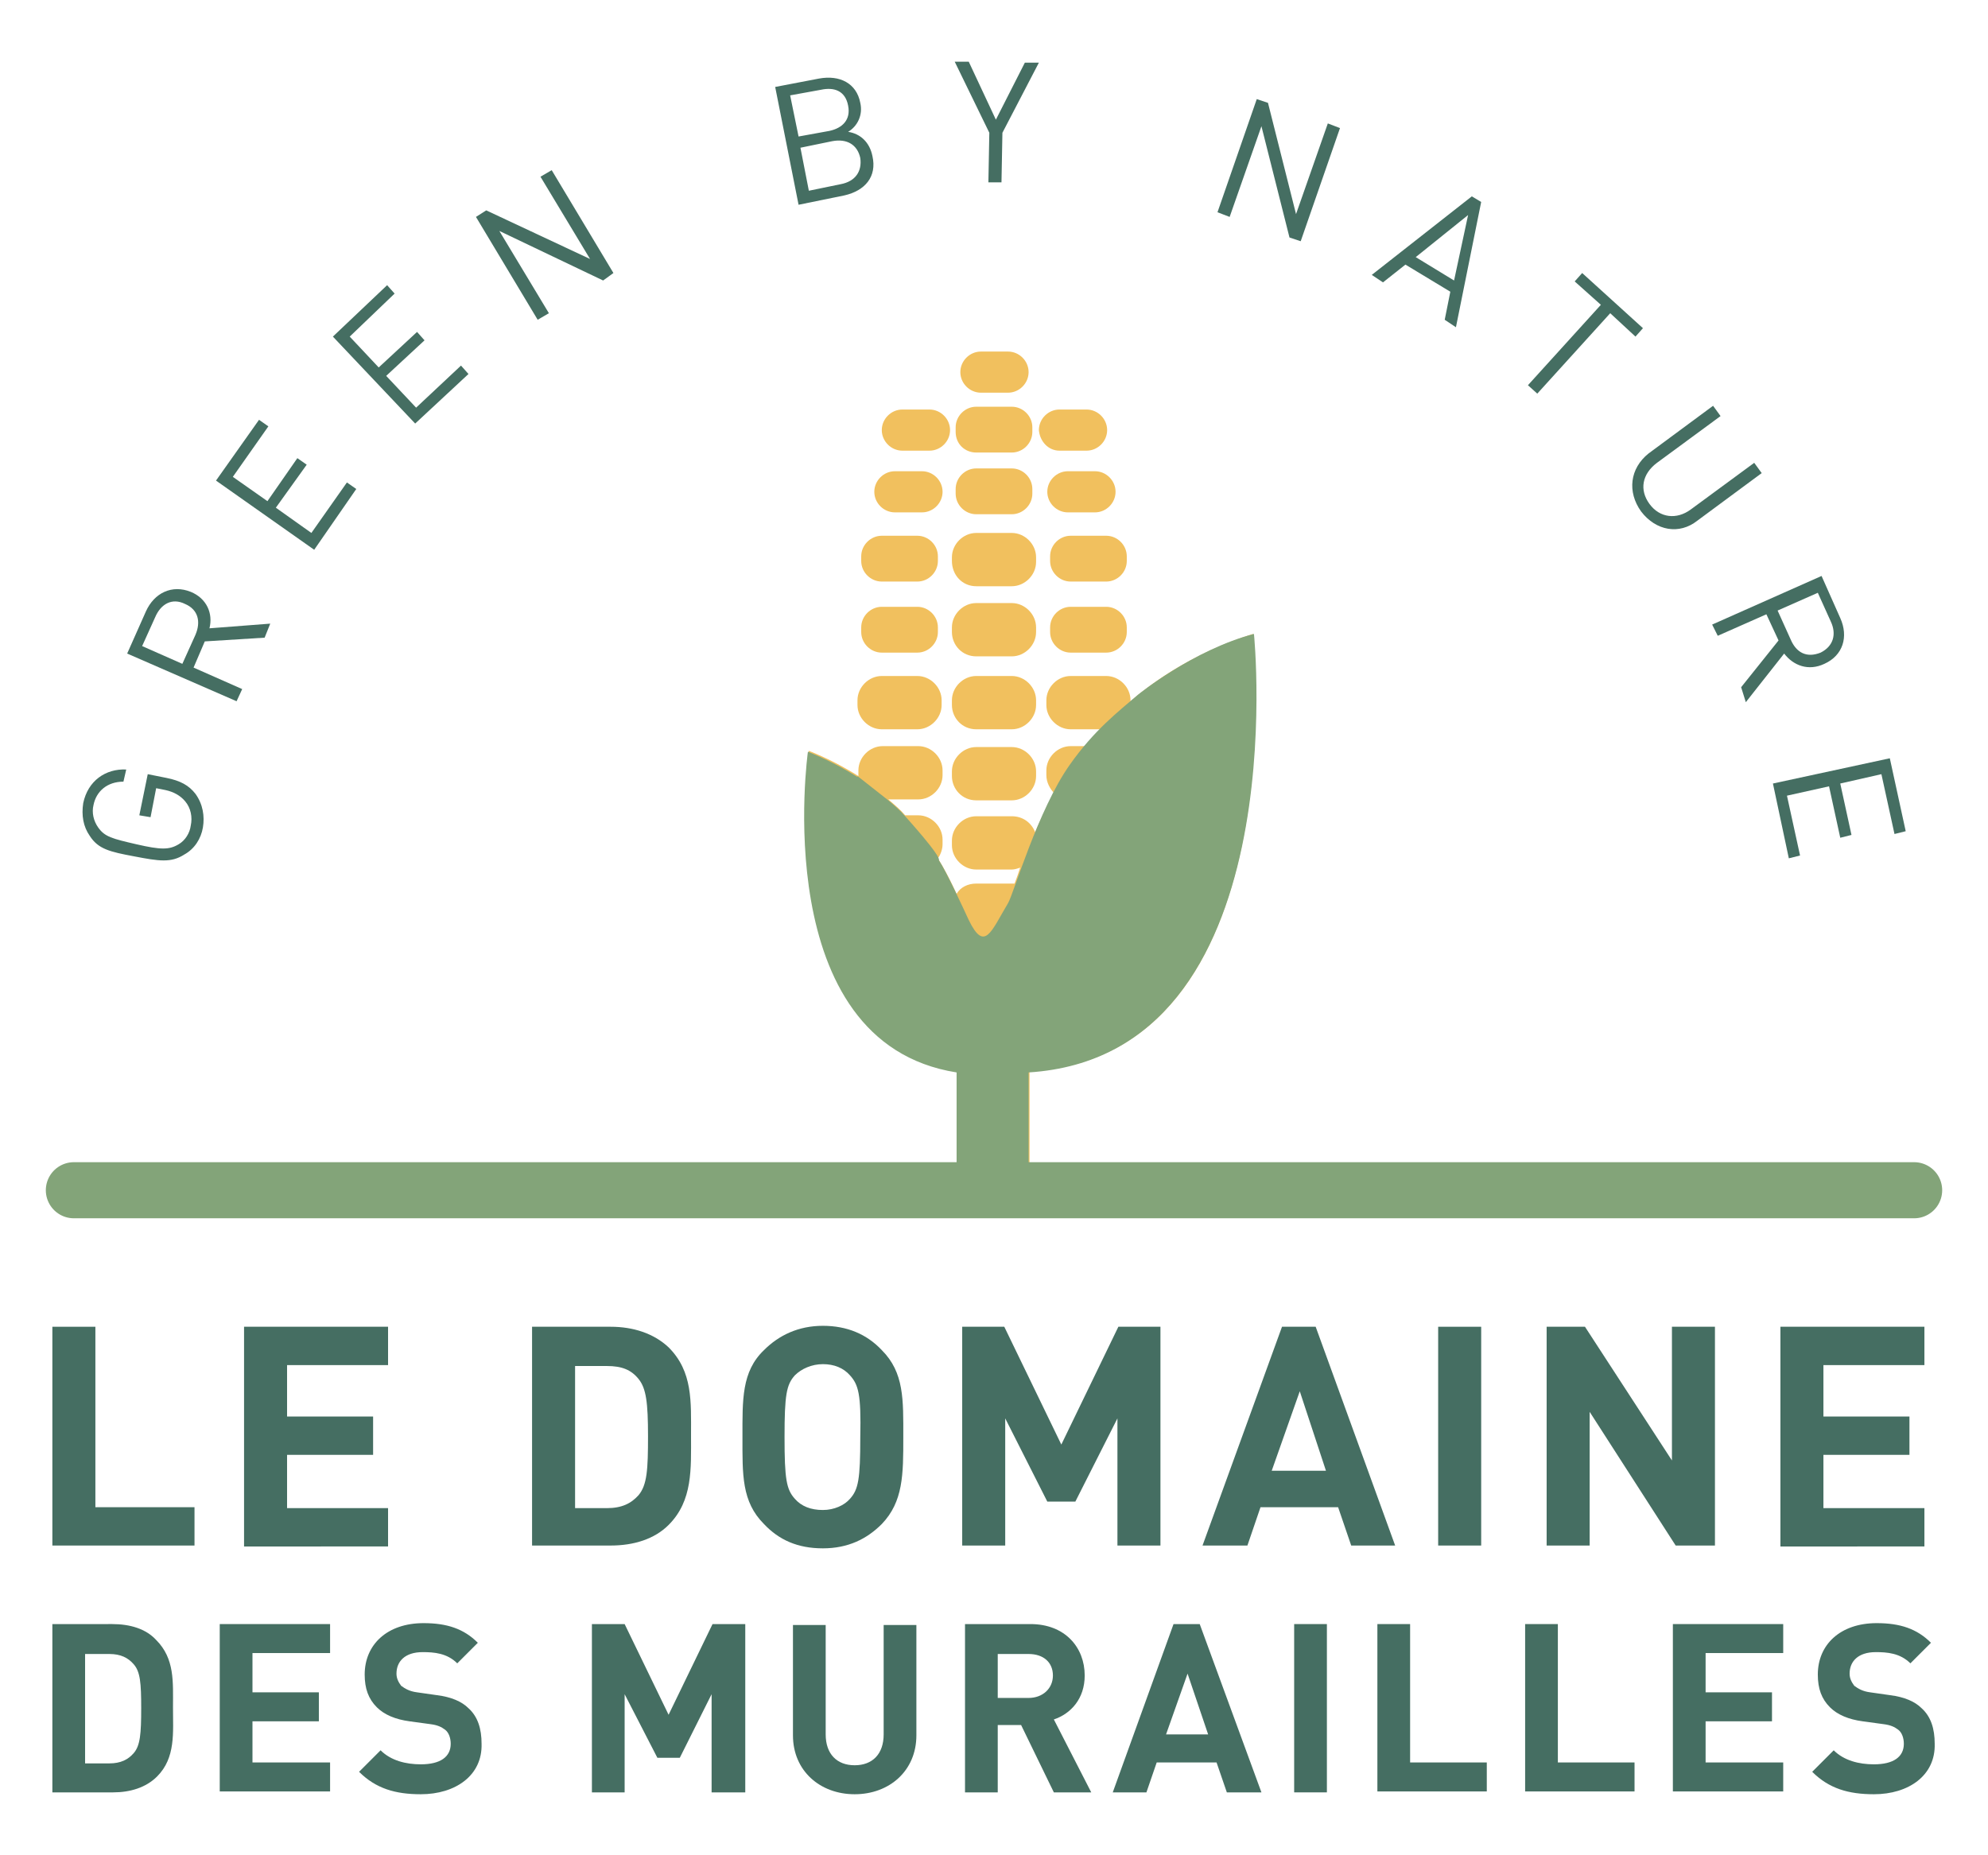 <?xml version="1.0" encoding="utf-8"?>
<!-- Generator: Adobe Illustrator 26.2.1, SVG Export Plug-In . SVG Version: 6.00 Build 0)  -->
<svg version="1.1" id="Calque_1" xmlns="http://www.w3.org/2000/svg" xmlns:xlink="http://www.w3.org/1999/xlink" x="0px" y="0px"
	 viewBox="0 0 212.6 198.4" style="enable-background:new 0 0 212.6 198.4;" xml:space="preserve">
<style type="text/css">
	.st0{fill:#F1C05E;}
	.st1{fill:#83A479;}
	.st2{fill:#456E62;}
	.st3{fill:none;stroke:#83A479;stroke-width:6;stroke-linecap:round;stroke-miterlimit:10;}
</style>
<g>
	<path class="st0" d="M104.9,42h2.9c1.2,0,2.2-1,2.2-2.2c0-1.2-1-2.2-2.2-2.2h-2.9c-1.2,0-2.2,1-2.2,2.2C102.7,41,103.7,42,104.9,42
		z"/>
	<path class="st0" d="M104.4,48.4h3.8c1.2,0,2.2-1,2.2-2.2v-0.5c0-1.2-1-2.2-2.2-2.2h-3.8c-1.2,0-2.2,1-2.2,2.2v0.5
		C102.2,47.5,103.2,48.4,104.4,48.4z"/>
	<path class="st0" d="M104.4,70.2h3.8c1.4,0,2.6-1.2,2.6-2.6v-0.5c0-1.4-1.2-2.6-2.6-2.6h-3.8c-1.4,0-2.6,1.2-2.6,2.6v0.5
		C101.8,69,102.9,70.2,104.4,70.2z"/>
	<path class="st0" d="M104.4,78h3.8c1.4,0,2.6-1.2,2.6-2.6v-0.5c0-1.4-1.2-2.6-2.6-2.6h-3.8c-1.4,0-2.6,1.2-2.6,2.6v0.5
		C101.8,76.8,102.9,78,104.4,78z"/>
	<path class="st0" d="M104.4,85.6h3.8c1.4,0,2.6-1.2,2.6-2.6v-0.5c0-1.4-1.2-2.6-2.6-2.6h-3.8c-1.4,0-2.6,1.2-2.6,2.6v0.5
		C101.8,84.4,102.9,85.6,104.4,85.6z"/>
	<path class="st0" d="M114.5,69.8h3.8c1.2,0,2.2-1,2.2-2.2v-0.5c0-1.2-1-2.2-2.2-2.2h-3.8c-1.2,0-2.2,1-2.2,2.2v0.5
		C112.3,68.8,113.3,69.8,114.5,69.8z"/>
	<path class="st0" d="M94.3,69.8h3.8c1.2,0,2.2-1,2.2-2.2v-0.5c0-1.2-1-2.2-2.2-2.2h-3.8c-1.2,0-2.2,1-2.2,2.2v0.5
		C92.1,68.8,93.1,69.8,94.3,69.8z"/>
	<path class="st0" d="M104.4,62.7h3.8c1.4,0,2.6-1.2,2.6-2.6v-0.5c0-1.4-1.2-2.6-2.6-2.6h-3.8c-1.4,0-2.6,1.2-2.6,2.6V60
		C101.8,61.5,102.9,62.7,104.4,62.7z"/>
	<path class="st0" d="M114.5,62.2h3.8c1.2,0,2.2-1,2.2-2.2v-0.5c0-1.2-1-2.2-2.2-2.2h-3.8c-1.2,0-2.2,1-2.2,2.2V60
		C112.3,61.2,113.3,62.2,114.5,62.2z"/>
	<path class="st0" d="M94.3,62.2h3.8c1.2,0,2.2-1,2.2-2.2v-0.5c0-1.2-1-2.2-2.2-2.2h-3.8c-1.2,0-2.2,1-2.2,2.2V60
		C92.1,61.2,93.1,62.2,94.3,62.2z"/>
	<path class="st0" d="M94.3,78h3.8c1.4,0,2.6-1.2,2.6-2.6v-0.5c0-1.4-1.2-2.6-2.6-2.6h-3.8c-1.4,0-2.6,1.2-2.6,2.6v0.5
		C91.7,76.8,92.9,78,94.3,78z"/>
	<path class="st0" d="M113.3,48.2h2.9c1.2,0,2.2-1,2.2-2.2c0-1.2-1-2.2-2.2-2.2h-2.9c-1.2,0-2.2,1-2.2,2.2
		C111.2,47.2,112.1,48.2,113.3,48.2z"/>
	<path class="st0" d="M96.5,48.2h2.9c1.2,0,2.2-1,2.2-2.2c0-1.2-1-2.2-2.2-2.2h-2.9c-1.2,0-2.2,1-2.2,2.2
		C94.3,47.2,95.3,48.2,96.5,48.2z"/>
	<path class="st0" d="M104.4,55h3.8c1.2,0,2.2-1,2.2-2.2v-0.5c0-1.2-1-2.2-2.2-2.2h-3.8c-1.2,0-2.2,1-2.2,2.2v0.5
		C102.2,54,103.2,55,104.4,55z"/>
	<path class="st0" d="M114.2,54.8h2.9c1.2,0,2.2-1,2.2-2.2s-1-2.2-2.2-2.2h-2.9c-1.2,0-2.2,1-2.2,2.2S113,54.8,114.2,54.8z"/>
	<path class="st0" d="M95.7,54.8h2.9c1.2,0,2.2-1,2.2-2.2s-1-2.2-2.2-2.2h-2.9c-1.2,0-2.2,1-2.2,2.2S94.5,54.8,95.7,54.8z"/>
	<path class="st0" d="M134,67.8c-5.3,1.7-9.6,4.2-13.1,7.2v-0.1c0-1.4-1.2-2.6-2.6-2.6h-3.8c-1.4,0-2.6,1.2-2.6,2.6v0.5
		c0,1.4,1.2,2.6,2.6,2.6h3.4c-0.6,0.6-1.1,1.2-1.6,1.8h-1.8c-1.4,0-2.6,1.2-2.6,2.6v0.5c0,0.8,0.4,1.5,0.9,2
		c-0.8,1.3-1.5,2.7-2.1,4.1c-0.4-1-1.3-1.7-2.5-1.7h-3.8c-1.4,0-2.6,1.2-2.6,2.6v0.5c0,1.4,1.2,2.6,2.6,2.6h3.8
		c0.3,0,0.6-0.1,0.9-0.2c-0.2,0.6-0.4,1.2-0.6,1.7c-0.1,0-0.2,0-0.3,0h-3.8c-0.9,0-1.7,0.4-2.1,1.1c-0.6-1.3-1.2-2.5-2-3.8
		c0.3-0.4,0.5-1,0.5-1.5v-0.5c0-1.4-1.2-2.6-2.6-2.6h-1.4c-0.5-0.6-1.1-1.1-1.8-1.7h3.2c1.4,0,2.6-1.2,2.6-2.6v-0.5
		c0-1.4-1.2-2.6-2.6-2.6h-3.8c-1.4,0-2.6,1.2-2.6,2.6v0.5c0,0,0,0.1,0,0.1c-1.6-1-3.3-1.9-5.3-2.7c0,0-4.4,31.1,15.9,34.3v10.1
		c0,0.5,0.4,0.9,0.9,0.9h5.9c0.5,0,0.9-0.4,0.9-0.9v-10.1C138.7,112.9,134,67.8,134,67.8z M104.4,100.3h2.7
		c-0.1,0.6-0.2,1.2-0.3,1.7h-2.4c-0.1-0.6-0.3-1.2-0.5-1.7C104.1,100.3,104.2,100.3,104.4,100.3z"/>
</g>
<g>
	<path class="st1" d="M134.1,67.8c-6.5,1.7-12.4,6.5-12.4,6.5c-2.1,1.8-4.7,3.8-7.3,7.5c-3.4,4.8-6,13.8-6.6,14.8
		c-1.8,3-2.5,5.3-4.2,1.8c-0.6-1.3-2.4-5.2-3.2-6.4c0.3-0.4-3.6-4.7-3.6-4.7c-0.5-0.6-1.1-1.1-1.8-1.7L91.7,83c0,0,0,0.1,0,0.1
		c-1.6-1-3.3-1.9-5.3-2.7c0,0-4.4,31.1,15.9,34.3v10.1c0,0.5,0.4,0.9,0.9,0.9h5.9c0.5,0,0.9-0.4,0.9-0.9v-10.1
		C138.7,112.9,134.1,67.8,134.1,67.8z"/>
</g>
<g>
	<path class="st2" d="M5.6,165.3v-23.4h4.6v19.3h10.6v4.1H5.6z"/>
	<path class="st2" d="M26.1,165.3v-23.4h15.4v4.1H30.7v5.5h9.2v4.1h-9.2v5.7h10.8v4.1H26.1z"/>
	<path class="st2" d="M71.5,163.1c-1.5,1.5-3.7,2.2-6.2,2.2h-8.4v-23.4h8.4c2.4,0,4.6,0.7,6.2,2.2c2.6,2.6,2.4,5.8,2.4,9.4
		S74.1,160.5,71.5,163.1z M68.3,147.5c-0.8-1-1.8-1.4-3.4-1.4h-3.4v15.2h3.4c1.6,0,2.6-0.5,3.4-1.4c0.9-1.1,1-2.7,1-6.3
		C69.3,150,69.1,148.5,68.3,147.5z"/>
	<path class="st2" d="M94.3,163c-1.6,1.6-3.6,2.6-6.3,2.6s-4.7-0.9-6.3-2.6c-2.4-2.4-2.3-5.3-2.3-9.3s-0.1-7,2.3-9.3
		c1.6-1.6,3.7-2.6,6.3-2.6s4.7,0.9,6.3,2.6c2.4,2.4,2.3,5.3,2.3,9.3S96.6,160.6,94.3,163z M90.9,147.1c-0.7-0.8-1.7-1.2-2.9-1.2
		c-1.2,0-2.3,0.5-3,1.2c-0.9,1-1.1,2.1-1.1,6.6c0,4.5,0.2,5.6,1.1,6.6c0.7,0.8,1.7,1.2,3,1.2c1.2,0,2.3-0.5,2.9-1.2
		c0.9-1,1.1-2.1,1.1-6.6C92.1,149.1,91.8,148.1,90.9,147.1z"/>
	<path class="st2" d="M119.5,165.3v-13.6l-4.5,8.9H112l-4.5-8.9v13.6h-4.6v-23.4h4.5l6.1,12.6l6.1-12.6h4.5v23.4H119.5z"/>
	<path class="st2" d="M144.5,165.3l-1.4-4.1h-8.3l-1.4,4.1h-4.8l8.5-23.4h3.6l8.5,23.4H144.5z M139,148.8l-3,8.5h5.8L139,148.8z"/>
	<path class="st2" d="M153.8,165.3v-23.4h4.6v23.4H153.8z"/>
	<path class="st2" d="M179.2,165.3L170,151v14.3h-4.6v-23.4h4.1l9.3,14.3v-14.3h4.6v23.4H179.2z"/>
	<path class="st2" d="M190.4,165.3v-23.4h15.4v4.1h-10.8v5.5h9.2v4.1h-9.2v5.7h10.8v4.1H190.4z"/>
</g>
<g>
	<path class="st2" d="M16.8,190c-1.2,1.2-2.9,1.7-4.7,1.7H5.6v-18H12c1.9,0,3.6,0.5,4.7,1.7c2,2,1.8,4.5,1.8,7.2S18.8,188,16.8,190z
		 M14.3,178c-0.6-0.7-1.4-1.1-2.6-1.1H9.1v11.7h2.6c1.2,0,2-0.4,2.6-1.1c0.7-0.8,0.8-2.1,0.8-4.8S15,178.8,14.3,178z"/>
	<path class="st2" d="M23.5,191.7v-18h11.8v3.1H27v4.2h7.1v3.1H27v4.4h8.3v3.1H23.5z"/>
	<path class="st2" d="M45,191.9c-2.7,0-4.8-0.6-6.6-2.4l2.3-2.3c1.1,1.1,2.7,1.5,4.3,1.5c2.1,0,3.2-0.8,3.2-2.2
		c0-0.6-0.2-1.2-0.6-1.5c-0.4-0.3-0.8-0.5-1.6-0.6l-2.2-0.3c-1.5-0.2-2.7-0.7-3.5-1.5c-0.9-0.9-1.3-2-1.3-3.5c0-3.2,2.4-5.5,6.3-5.5
		c2.5,0,4.3,0.6,5.8,2.1l-2.2,2.2c-1.1-1.1-2.5-1.2-3.7-1.2c-1.9,0-2.8,1-2.8,2.3c0,0.5,0.2,0.9,0.5,1.3c0.4,0.3,0.9,0.6,1.7,0.7
		l2.1,0.3c1.6,0.2,2.7,0.7,3.4,1.4c1,0.9,1.4,2.2,1.4,3.8C51.6,189.9,48.7,191.9,45,191.9z"/>
	<path class="st2" d="M76.1,191.7v-10.5l-3.4,6.8h-2.4l-3.5-6.8v10.5h-3.5v-18h3.5l4.7,9.7l4.7-9.7h3.5v18H76.1z"/>
	<path class="st2" d="M91.4,191.9c-3.7,0-6.6-2.5-6.6-6.3v-11.8h3.5v11.7c0,2.1,1.2,3.3,3.1,3.3s3.1-1.2,3.1-3.3v-11.7H98v11.8
		C98,189.4,95.1,191.9,91.4,191.9z"/>
	<path class="st2" d="M112.7,191.7l-3.5-7.2h-2.5v7.2h-3.5v-18h7c3.7,0,5.8,2.5,5.8,5.5c0,2.5-1.5,4.1-3.3,4.7l4,7.8H112.7z
		 M110,176.9h-3.3v4.7h3.3c1.5,0,2.6-1,2.6-2.4S111.6,176.9,110,176.9z"/>
	<path class="st2" d="M131.2,191.7l-1.1-3.2h-6.4l-1.1,3.2H119l6.5-18h2.8l6.6,18H131.2z M127,179l-2.3,6.5h4.5L127,179z"/>
	<path class="st2" d="M138.4,191.7v-18h3.5v18H138.4z"/>
	<path class="st2" d="M147.3,191.7v-18h3.5v14.8h8.2v3.1H147.3z"/>
	<path class="st2" d="M163.1,191.7v-18h3.5v14.8h8.2v3.1H163.1z"/>
	<path class="st2" d="M178.9,191.7v-18h11.8v3.1h-8.3v4.2h7.1v3.1h-7.1v4.4h8.3v3.1H178.9z"/>
	<path class="st2" d="M200.4,191.9c-2.7,0-4.8-0.6-6.6-2.4l2.3-2.3c1.1,1.1,2.7,1.5,4.3,1.5c2.1,0,3.2-0.8,3.2-2.2
		c0-0.6-0.2-1.2-0.6-1.5c-0.4-0.3-0.8-0.5-1.6-0.6l-2.2-0.3c-1.5-0.2-2.7-0.7-3.5-1.5c-0.9-0.9-1.3-2-1.3-3.5c0-3.2,2.4-5.5,6.3-5.5
		c2.5,0,4.3,0.6,5.8,2.1l-2.2,2.2c-1.1-1.1-2.5-1.2-3.7-1.2c-1.9,0-2.8,1-2.8,2.3c0,0.5,0.2,0.9,0.5,1.3c0.4,0.3,0.9,0.6,1.7,0.7
		l2.1,0.3c1.6,0.2,2.7,0.7,3.4,1.4c1,0.9,1.4,2.2,1.4,3.8C207,189.9,204.1,191.9,200.4,191.9z"/>
</g>
<g>
	<path class="st2" d="M20.9,84.9c0.8,1.1,1,2.4,0.8,3.6c-0.2,1.2-0.9,2.3-2,2.9c-1.4,0.9-2.7,0.7-5.3,0.2c-2.7-0.5-3.9-0.8-4.8-2.2
		c-0.7-1-0.9-2.2-0.7-3.5c0.5-2.4,2.4-3.7,4.6-3.6l-0.3,1.3c-1.7,0-2.9,1-3.2,2.5c-0.2,0.8,0,1.7,0.5,2.4c0.7,1,1.5,1.2,4.1,1.8
		s3.5,0.6,4.5,0c0.7-0.4,1.2-1.2,1.3-2c0.2-0.9,0-1.9-0.6-2.6c-0.5-0.6-1.2-1-2.1-1.2l-1-0.2l-0.6,3.1l-1.2-0.2l0.9-4.4l2,0.4
		C19.3,83.5,20.2,84,20.9,84.9z"/>
	<path class="st2" d="M28.3,68.2l-6.4,0.4l-1.2,2.8l5.2,2.3L25.3,75l-11.7-5.1l2-4.5c0.9-2,2.8-2.9,4.8-2.1c1.7,0.7,2.4,2.3,2,3.9
		l6.5-0.5L28.3,68.2z M16.6,66l-1.4,3.1l4.3,1.9l1.4-3.1c0.6-1.4,0.3-2.7-1.1-3.3C18.4,63.9,17.2,64.6,16.6,66z"/>
	<path class="st2" d="M33.6,58.8l-10.5-7.4l4.6-6.5l1,0.7L24.9,51l3.7,2.6l3.2-4.6l1,0.7l-3.3,4.6l3.8,2.7l3.8-5.4l1,0.7L33.6,58.8z
		"/>
	<path class="st2" d="M44.4,45.3L35.6,36l5.8-5.5l0.8,0.9L37.4,36l3.1,3.3l4.1-3.8l0.8,0.9l-4.1,3.8l3.2,3.4l4.8-4.5l0.8,0.9
		L44.4,45.3z"/>
	<path class="st2" d="M64.5,30l-11.1-5.3l5.3,8.8l-1.2,0.7l-6.6-11l1.1-0.7l11.1,5.2l-5.3-8.8l1.2-0.7l6.6,11L64.5,30z"/>
	<path class="st2" d="M90.3,20.9l-4.9,1L82.9,9.3l4.7-0.9c2.2-0.4,4,0.5,4.4,2.6c0.3,1.3-0.3,2.5-1.3,3.1c1.3,0.2,2.3,1.1,2.6,2.6
		C93.8,18.9,92.5,20.4,90.3,20.9z M87.8,9.6l-3.3,0.6l0.9,4.4l3.3-0.6c1.4-0.3,2.3-1.2,2-2.7C90.4,9.7,89.2,9.3,87.8,9.6z M89,15.1
		l-3.4,0.7l0.9,4.6l3.4-0.7c1.6-0.3,2.3-1.4,2.1-2.8C91.7,15.5,90.6,14.8,89,15.1z"/>
	<path class="st2" d="M107.2,14.2l-0.1,5.3l-1.4,0l0.1-5.3l-3.7-7.6l1.5,0l2.9,6.2l3.1-6.1l1.5,0L107.2,14.2z"/>
	<path class="st2" d="M137.9,25.4l-3-11.9l-3.4,9.7l-1.3-0.5l4.2-12.1l1.2,0.4l3,11.9l3.4-9.7l1.3,0.5l-4.2,12.1L137.9,25.4z"/>
	<path class="st2" d="M154.5,34.2l0.6-3l-4.8-2.9l-2.4,1.9l-1.2-0.8l10.7-8.4l1,0.6L155.7,35L154.5,34.2z M157,23l-5.6,4.5l4.1,2.5
		L157,23z"/>
	<path class="st2" d="M172.2,33.5l-7.8,8.6l-1-0.9l7.8-8.6l-2.8-2.5l0.8-0.9l6.5,5.9l-0.8,0.9L172.2,33.5z"/>
	<path class="st2" d="M175.5,54.7c-1.5-2.1-1.2-4.6,0.8-6.2l6.9-5.1l0.8,1.1l-6.8,5c-1.6,1.2-1.9,2.9-0.8,4.4
		c1.1,1.5,2.9,1.7,4.4,0.6l6.8-5l0.8,1.1l-6.9,5.1C179.6,57.2,177.1,56.8,175.5,54.7z"/>
	<path class="st2" d="M186.2,73.5l4-5l-1.3-2.8l-5.2,2.3l-0.6-1.2l11.7-5.2l2,4.5c0.9,2,0.3,4-1.7,4.9c-1.7,0.8-3.3,0.2-4.3-1.1
		l-4.1,5.2L186.2,73.5z M195.8,66.5l-1.4-3.1l-4.3,1.9l1.4,3.1c0.6,1.4,1.7,2,3.2,1.4C196.1,69.1,196.4,67.8,195.8,66.5z"/>
	<path class="st2" d="M189.6,83.8l12.5-2.7l1.7,7.8l-1.2,0.3l-1.4-6.4l-4.4,1l1.2,5.5l-1.2,0.3l-1.2-5.5l-4.5,1l1.4,6.4l-1.2,0.3
		L189.6,83.8z"/>
</g>
<line class="st3" x1="7.9" y1="127.3" x2="204.7" y2="127.3"/>
</svg>
